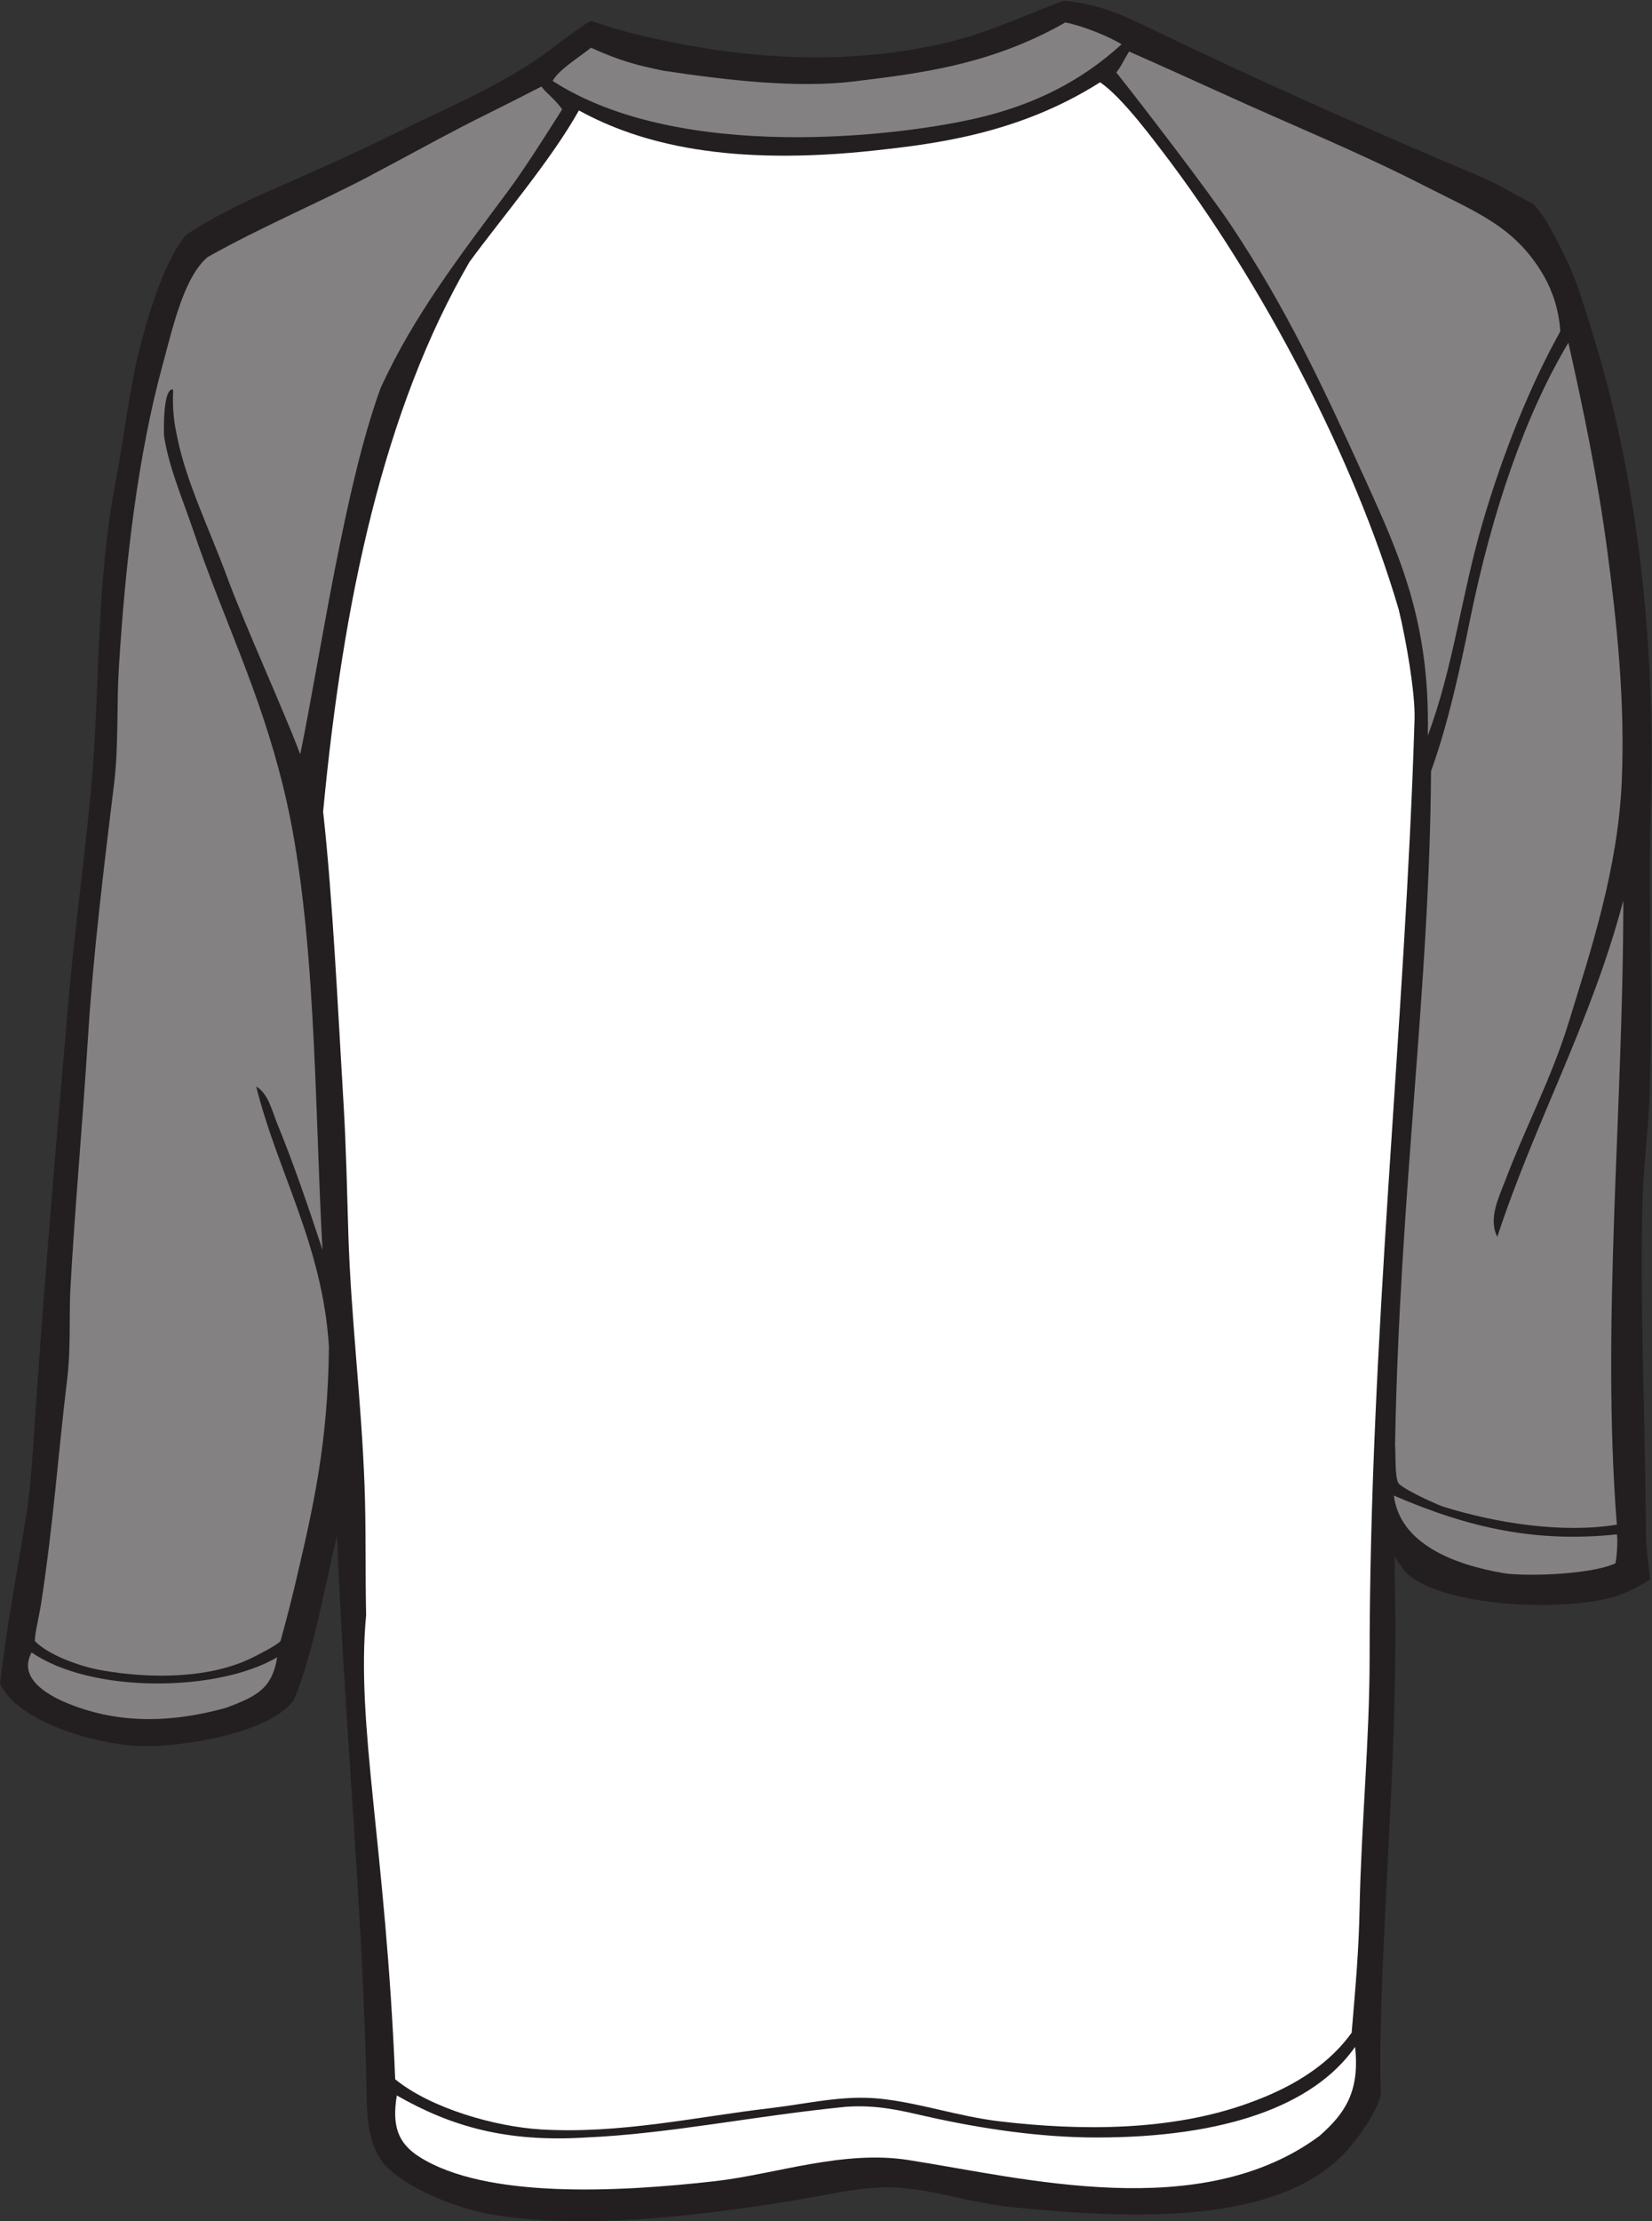 <?xml version="1.0" encoding="UTF-8" standalone="no"?>
<svg
   xmlns:dc="http://purl.org/dc/elements/1.1/"
   xmlns:cc="http://creativecommons.org/ns#"
   xmlns:rdf="http://www.w3.org/1999/02/22-rdf-syntax-ns#"
   xmlns:svg="http://www.w3.org/2000/svg"
   xmlns="http://www.w3.org/2000/svg"
   viewBox="0 0 734.88 987.427"
   height="987.427"
   width="734.88"
   xml:space="preserve"
   id="svg2"
   version="1.1"><rect x="0" y="0" width="734.88" height="987.427" fill="#333333" stroke="none"/><defs
     id="defs6" /><g
     transform="matrix(1.333,0,0,-1.333,0,987.427)"
     id="g10"><g
       transform="scale(0.1)"
       id="g12"><path
         id="path14"
         style="fill:#231f20;fill-opacity:1;fill-rule:evenodd;stroke:none"
         d="m 1124.7,2284.86 c 23.25,-597.67 81.42,-1188.79 97.07,-1784.958 3.35,-127.441 -3.19,-224.668 56.3,-305.351 68.04,-80 235.04,-150.274 363.65,-172.559 310.58,-53.828 727.19,-0.625 1036.07,51.895 106.24,18.086 214.62,44.531 318.16,37.754 123.84,-8.125 247.75,-51.27 377.48,-64.707 398.43,-41.309 849.71,-55.508 1083.93,150.996 55.51,48.945 137.28,157.5 150.99,226.484 -3.42,104.883 -1.92,155.899 0,237.266 9.61,408.75 48.54,845.04 48.54,1326.6 0,62.77 -4.03,169.63 -2.2,226.9 14.75,-25.16 37.07,-52.72 45.33,-59.73 113.66,-96.27 453.02,-124.2 657.9,-80.9 53.29,11.27 104.31,37.52 148.8,64.73 -3.63,41.25 -13.67,103.08 -13.99,161.77 -1.95,363.33 -21.47,775.71 -10.78,1116.27 3.09,98.6 16.87,204.65 21.57,307.38 13.37,291.98 -4.09,676.23 5.4,981.45 18.04,580.5 -50.65,1138.91 -199.53,1607.01 -22.21,69.83 -45.84,153.9 -80.88,226.49 -32.66,67.67 -73.74,151.37 -113.26,188.73 -52.87,25.62 -113.51,64.57 -177.95,91.68 -381.86,160.65 -740.32,319.88 -1105.48,496.12 -98.34,47.46 -164.96,76.34 -281,89.48 -124.63,-46.28 -253.16,-106.75 -382.3,-138.01 -366.13,-88.59 -731.04,-51.6 -1051.58,26.98 -40.77,9.98 -91.4,25.57 -145.59,43.14 -41.35,-23 -111.63,-79.1 -151,-107.86 C 1674.72,7123.52 1482.67,7043.77 1324.23,6965.67 1200.7,6904.76 1098.83,6858.84 973.715,6803.88 855.621,6752.03 747.742,6705.73 623.188,6625.93 554.273,6550.97 496.316,6365.16 466.797,6248.44 429.895,6102.52 413.215,5942.01 385.918,5800.86 323.395,5477.67 331.66,5137.09 310.414,4857.14 291.578,4608.98 253.207,4349.71 229.52,4080.6 181.5,3534.65 143.379,3075.92 105.496,2511.37 93.066,2326.11 37.246,2104.55 0,1792.79 58.746,1660.8 337.73,1584.43 482.973,1583.83 c 128.351,-0.53 406.75,39.86 496.125,150.99 65.622,150.1 107.792,398.32 145.602,550.04 v 0" /><path
         id="path16"
         style="fill:#ffffff;fill-opacity:1;fill-rule:evenodd;stroke:none"
         d="M 1931.88,7039.28 C 1840.96,6875.88 1670.44,6676 1566.9,6534.25 1280.97,6043.65 1144.63,5404.22 1078.32,4700.28 c 32.11,-286.07 50.83,-687.67 67.95,-970.18 8.73,-143.79 11.71,-289.92 16.18,-436.8 8.44,-276.41 43.43,-556.11 53.93,-835.86 5.42,-144.53 2.37,-291.17 5.39,-436.81 -34.57,-369.28 65.2,-767.99 97.07,-1547.681 119.54,-97.285 333.17,-157.734 485.34,-167.187 260.79,-16.192 525.41,42.656 760.35,70.117 132.99,15.527 246.84,45.215 372.1,32.363 131.51,-13.515 260.88,-59.121 399.05,-75.508 274.07,-32.48 573.12,-31.796 827.1,59.317 88.52,31.758 248.22,96.894 347.93,236.347 12.73,153.028 23.55,266.817 26.52,417.172 5.38,272.18 33.38,564.96 33.36,829.47 0.01,1076.44 118.11,2100.71 150,3133.77 2.71,87.94 -29.3,270.23 -52.92,366.03 -147.27,503.01 -457.62,1094.37 -787.33,1526.12 -19.66,24.43 -134.43,182.95 -209.32,232.07 -268.85,-170.46 -546.71,-204.84 -748.07,-226.9 -488.9,-53.58 -785.41,20.18 -991.07,133.15 v 0" /><path
         id="path18"
         style="fill:#ffffff;fill-opacity:1;fill-rule:evenodd;stroke:none"
         d="M 4522.07,580.801 C 4381.72,381.328 4080.44,278.809 3659.24,278.809 c -189.31,0 -387.89,29.941 -566.22,70.117 -84.39,18.984 -162.85,39.512 -269.64,32.344 -311.49,-30.918 -587.56,-90 -868.21,-102.461 -265.14,-16.465 -449.74,36.523 -630.94,140.214 -16.72,-101.543 3.78,-159.531 75.5,-204.921 221.03,-139.961 661.45,-117.832 986.85,-80.899 199.71,22.676 428.32,105.313 647.12,70.117 380.69,-59.394 972.72,-213.3 1369.73,80.879 82.13,72.422 135.53,145.235 118.64,296.602 v 0" /><path
         id="path20"
         style="fill:#848182;fill-opacity:1;fill-rule:evenodd;stroke:none"
         d="m 3742.93,7259.89 c -48.87,30.01 -138.63,63.68 -187.73,72.78 -251.45,-143.4 -491.96,-170.32 -704.86,-196.63 -190.47,-23.52 -429.88,4.49 -635.32,35.55 -89.12,18.04 -146.72,33.06 -242.72,76.79 -45.34,-35.9 -107.54,-73.46 -127.98,-110.73 422.49,-273.22 1159.57,-185.69 1424.64,-122.08 180.14,43.22 335.98,118.35 473.97,244.32 v 0" /><path
         id="path22"
         style="fill:#848182;fill-opacity:1;fill-rule:evenodd;stroke:none"
         d="m 925.18,1880.43 c -201.098,-117.81 -622.075,-120.64 -819.684,16.17 -44.594,-82.42 43.234,-139.24 126.399,-172.38 144.781,-57.76 314.609,-70.29 523.734,-11.97 105.719,39.57 152.277,65.91 169.551,168.18 z m 3726.3,539.26 c 19.98,-158.58 195.27,-229.69 366.71,-258.85 60.88,-10.35 280.36,-7.48 372.1,32.34 3.86,4.96 9.82,78.54 5.37,97.07 -270.21,-28.3 -493.15,21.2 -744.18,129.44 v 0" /><path
         id="path24"
         style="fill:#848182;fill-opacity:1;fill-rule:evenodd;stroke:none"
         d="m 855.063,3784.02 c 41.285,-25.04 52.558,-81.35 70.117,-124.02 54.898,-133.5 104.72,-280.16 150.99,-420.62 -27.5,490.88 -19.67,1089.73 -130.432,1541.6 -80.593,328.76 -198.121,555.5 -300.976,858.09 -34.137,100.45 -81.403,210.85 -97.067,312.78 -1.347,8.78 -4.957,164.96 30.153,156.39 -3.164,-75.27 4.789,-115.62 12.98,-156.39 30.738,-152.78 108.281,-309.17 167.176,-469.15 58.309,-158.39 187.523,-441.45 244.016,-590.83 71.69,353.15 149.27,897.43 268.29,1221.76 111.03,243.14 267.35,444.25 426.01,657.91 48.17,64.85 122.17,179.47 179.62,271.28 -21.27,32.3 -64.8,64.48 -68.24,76.34 -29.44,-14.07 -79.83,-41.39 -176.08,-88.78 -133.48,-65.72 -276.17,-145.7 -399.07,-210.32 C 1059.98,6729.35 873.906,6651.82 693.293,6550.43 613.5,6483.69 576.555,6314.77 542.297,6189.12 461.16,5891.56 418.668,5539.05 396.699,5180.71 c -7.988,-130.2 -0.32,-258.15 -16.179,-388.27 -33.633,-276.1 -68.86,-560.6 -86.282,-835.85 -18.777,-296.79 -44.718,-582.39 -59.32,-846.65 -4.824,-87.34 2.238,-193.98 -10.777,-301.99 -30.371,-251.84 -45.993,-480.88 -86.293,-744.18 -8.063,-52.73 -21.442,-99.75 -21.563,-129.41 46.403,-47.33 150.895,-84.56 221.094,-97.07 174.137,-31.08 362.48,-25.1 496.121,37.75 30.27,14.22 92.949,47.19 102.461,59.32 20.914,74.06 38.516,144.55 53.922,210.31 57.377,244.8 104.407,453.65 107.847,771.13 -21.09,339.38 -172.945,585.31 -242.667,868.22 z m 4562.187,620.16 c -107.37,-406.73 -293.4,-734.8 -420.63,-1121.68 -30.83,61.91 5.69,132.46 26.95,188.75 64.83,171.7 154.01,340.41 210.32,523.09 75.55,245.07 164.84,514.5 177.96,803.49 12.13,267.27 -16.12,532.53 -48.53,776.53 -31.77,239.06 -79.71,469.11 -129.43,690.26 -144.29,-242.04 -254.33,-560.03 -328.96,-927.53 -34.15,-168.24 -74.66,-350.96 -129.4,-501.51 -4.18,-725.59 -104.49,-1397.63 -119.99,-2244.35 2.26,-29.84 -0.94,-110.02 10.78,-129.41 11.27,-18.64 126.9,-71.98 152.33,-79.89 171.37,-53.2 392.35,-89.27 577.01,-59.31 -52.64,667.65 21.68,1385.56 21.59,2081.56 z m -652.52,550.04 c 85,225.58 112.96,472.49 183.35,711.82 66.55,226.26 155.16,450.17 258.85,636.34 -3.91,69.03 -26.45,135.41 -53.92,183.35 -95.28,166.26 -225.26,213.02 -399.06,301.97 -220.47,112.87 -437.31,199.9 -684.87,312.79 -33.23,15.15 -239.55,108.51 -301.23,135.11 -22.6,-36.78 -27.11,-51.35 -42.66,-69.62 85.29,-107.07 308.03,-397.33 381.63,-507.69 184.31,-276.36 302.03,-526.87 447.61,-846.65 118.47,-260.25 218.4,-481.43 210.3,-857.42 v 0" /></g></g></svg>